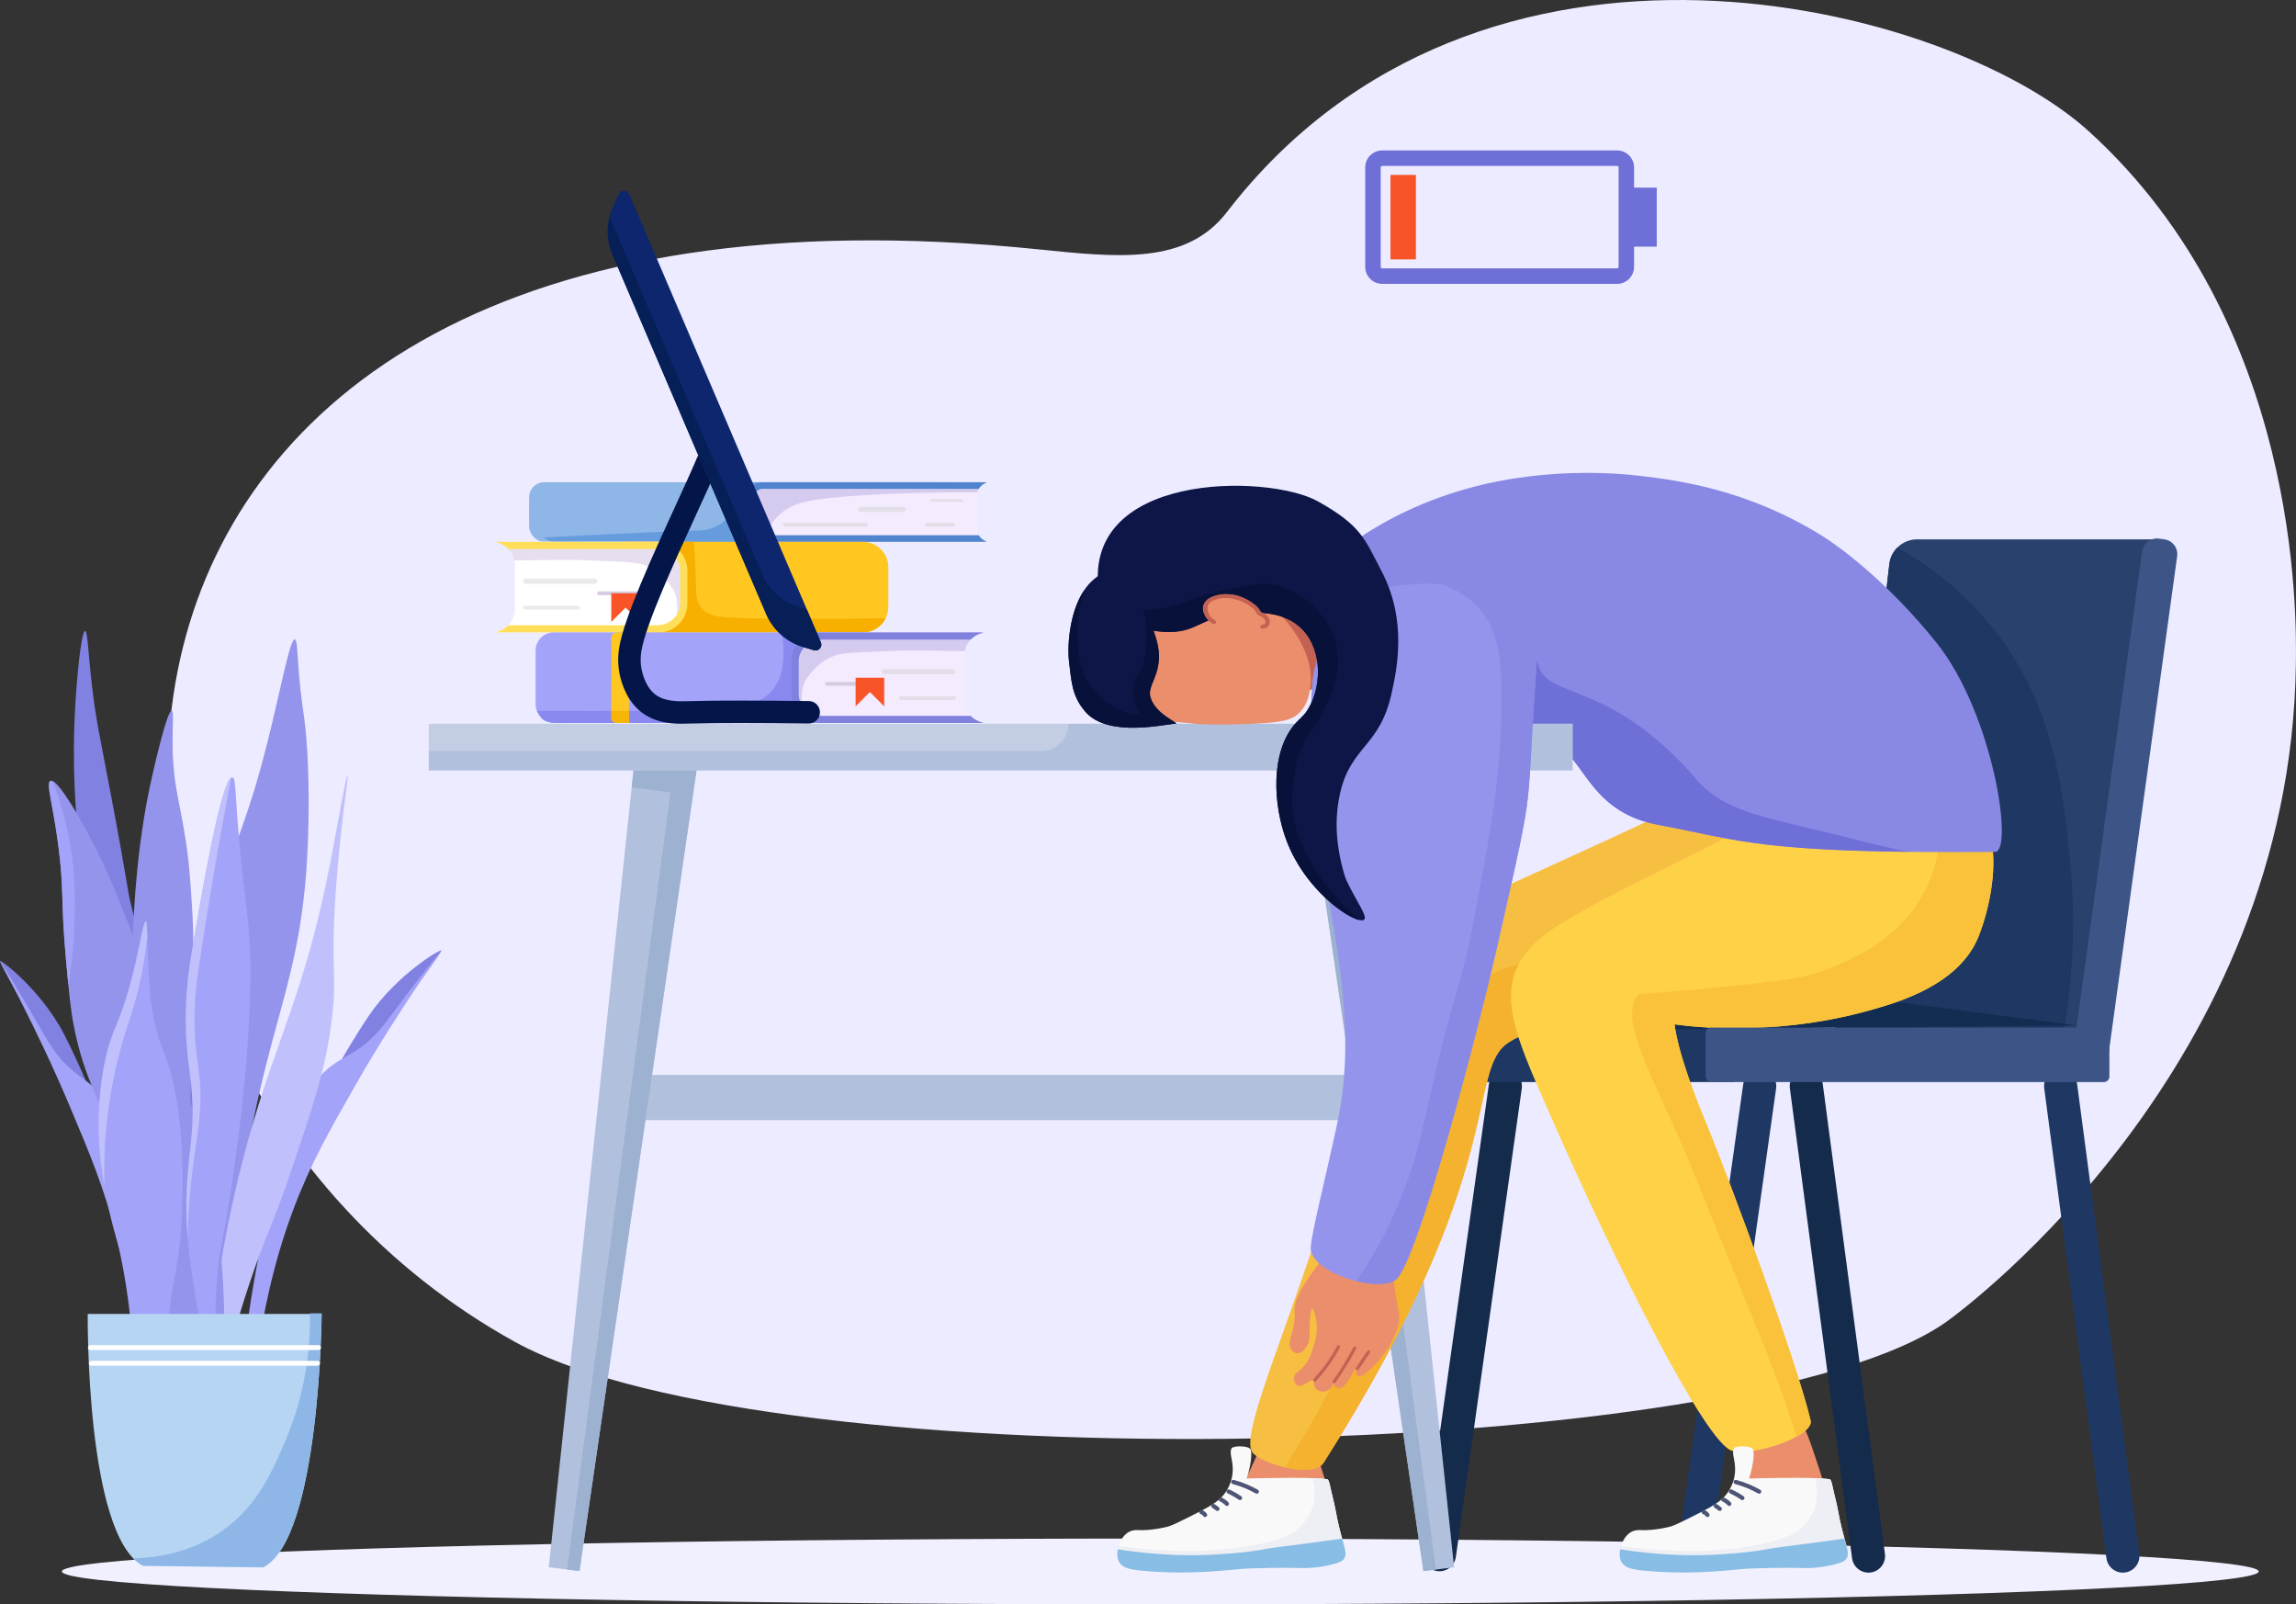 <?xml version="1.0" encoding="UTF-8"?>
<svg xmlns="http://www.w3.org/2000/svg" id="Layer_2" data-name="Layer 2" viewBox="0 0 2018.28 1409.88">
  <rect x="0" y="0" width="2018.28" height="1409.88" fill="#333333" stroke="none"/>
  <defs>
    <style>
      .cls-1 {
        fill: #f9b408;
      }

      .cls-1, .cls-2, .cls-3, .cls-4, .cls-5, .cls-6, .cls-7, .cls-8, .cls-9, .cls-10, .cls-11, .cls-12, .cls-13, .cls-14, .cls-15, .cls-16, .cls-17, .cls-18, .cls-19, .cls-20, .cls-21, .cls-22, .cls-23, .cls-24, .cls-25, .cls-26, .cls-27, .cls-28, .cls-29, .cls-30, .cls-31, .cls-32, .cls-33, .cls-34, .cls-35, .cls-36, .cls-37, .cls-38, .cls-39, .cls-40, .cls-41, .cls-42, .cls-43, .cls-44, .cls-45, .cls-46, .cls-47, .cls-48, .cls-49 {
        stroke-width: 0px;
      }

      .cls-2 {
        fill: #c3cee5;
      }

      .cls-3 {
        fill: #ffdf5a;
      }

      .cls-4 {
        fill: #f4b22f;
      }

      .cls-5 {
        fill: #eb8e6c;
      }

      .cls-6 {
        fill: #8989e5;
      }

      .cls-7 {
        fill: #669cdd;
      }

      .cls-8 {
        fill: #d6cce2;
      }

      .cls-9 {
        fill: #b1c0dd;
      }

      .cls-10 {
        fill: #08113a;
      }

      .cls-11 {
        fill: #f95428;
      }

      .cls-12 {
        fill: #1e3863;
      }

      .cls-13 {
        fill: #041649;
      }

      .cls-14 {
        fill: #0d266d;
      }

      .cls-15 {
        fill: #4e5475;
      }

      .cls-16 {
        fill: #8989ef;
      }

      .cls-17 {
        fill: #3d5586;
      }

      .cls-18 {
        fill: #9494ed;
      }

      .cls-19 {
        fill: #8eb7e8;
      }

      .cls-20 {
        fill: #e7dfef;
      }

      .cls-21 {
        fill: #fff;
      }

      .cls-22 {
        fill: #c0c0fc;
      }

      .cls-23 {
        fill: #d4cbef;
      }

      .cls-24 {
        fill: #f7b000;
      }

      .cls-25 {
        fill: #f1f0ff;
      }

      .cls-26 {
        fill: #a4a3fa;
      }

      .cls-27 {
        fill: #f7bf41;
      }

      .cls-28 {
        fill: #132c51;
      }

      .cls-29 {
        fill: #b6d5f2;
      }

      .cls-30 {
        fill: #6f6fd8;
      }

      .cls-31 {
        fill: #9db1d1;
      }

      .cls-32 {
        fill: #f4ebff;
      }

      .cls-33 {
        fill: #88bde5;
      }

      .cls-34 {
        fill: #edeff4;
      }

      .cls-35 {
        fill: #f9f9f9;
      }

      .cls-36 {
        fill: #c36252;
      }

      .cls-37 {
        fill: #8080dd;
      }

      .cls-38 {
        fill: #ecebff;
      }

      .cls-39 {
        fill: #29416d;
      }

      .cls-40 {
        fill: #5184ce;
      }

      .cls-41 {
        fill: #061f56;
      }

      .cls-42 {
        fill: #ffc71f;
      }

      .cls-43 {
        fill: #f9c23a;
      }

      .cls-44 {
        fill: #eaeaea;
      }

      .cls-45 {
        fill: #e3dfe8;
      }

      .cls-46 {
        fill: #0e1647;
      }

      .cls-47 {
        fill: #ffd147;
      }

      .cls-48 {
        fill: #152b4c;
      }

      .cls-49 {
        fill: #8181e2;
      }
    </style>
  </defs>
  <g id="_Ñëîé_1" data-name="Ñëîé 1">
    <g>
      <ellipse class="cls-25" cx="1019.94" cy="1380.97" rx="965.56" ry="28.92"></ellipse>
      <path class="cls-38" d="M1078.47,186.41c-35.85,46.51-95.54,39.88-166.14,32.67C-22.7,123.46-3.4,927.2,452.49,1179.13c226.54,125.19,1085.13,107.49,1259.37-18.21,18.43-13.3,301.63-224.73,306.31-577.08.57-42.58,3.97-299.21-181.71-468.2-124.14-112.98-535.25-218.25-758,70.77Z"></path>
      <g>
        <path class="cls-12" d="M1486.88,1380.65h0c-7.97-1.12-13.52-8.49-12.4-16.46l57.93-411.66c1.12-7.97,8.49-13.52,16.46-12.4h0c7.97,1.12,13.52,8.49,12.4,16.46l-57.93,411.66c-1.12,7.97-8.49,13.52-16.46,12.4Z"></path>
        <path class="cls-12" d="M1851.63,1369.33l-54.67-412.95c-1.06-7.98,4.56-15.31,12.54-16.36h0c7.98-1.06,15.31,4.56,16.36,12.54l54.67,412.95c1.06,7.98-4.56,15.31-12.54,16.36h0c-7.98,1.06-15.31-4.56-16.36-12.54Z"></path>
      </g>
      <g>
        <path class="cls-48" d="M1263.3,1380.65h0c-7.97-1.12-13.52-8.49-12.4-16.46l57.93-411.66c1.12-7.97,8.49-13.52,16.46-12.4h0c7.97,1.12,13.52,8.49,12.4,16.46l-57.93,411.66c-1.12,7.97-8.49,13.52-16.46,12.4Z"></path>
        <path class="cls-48" d="M1628.04,1369.33l-54.67-412.95c-1.06-7.98,4.56-15.31,12.54-16.36h0c7.98-1.06,15.31,4.56,16.36,12.54l54.67,412.95c1.06,7.98-4.56,15.31-12.54,16.36h0c-7.98,1.06-15.31-4.56-16.36-12.54Z"></path>
      </g>
      <rect class="cls-9" x="534.2" y="944.66" width="670.25" height="39.69"></rect>
      <g>
        <polygon class="cls-9" points="509.39 1380.65 482.4 1377.24 560.92 638.92 616.83 645.98 509.39 1380.65"></polygon>
        <polygon class="cls-31" points="560.92 638.92 555.28 691.95 589.43 696.27 498.47 1379.27 509.39 1380.65 616.83 645.98 560.92 638.92"></polygon>
      </g>
      <g>
        <polygon class="cls-9" points="1251.24 1380.65 1278.23 1377.24 1199.72 638.92 1143.8 645.98 1251.24 1380.65"></polygon>
        <polygon class="cls-31" points="1199.72 638.92 1205.36 691.95 1171.21 696.27 1262.16 1379.27 1251.24 1380.65 1143.8 645.98 1199.72 638.92"></polygon>
      </g>
      <path class="cls-39" d="M1610.95,925.04h228.73l62.89-451.06h-217.32c-12.5,0-23.01,9.36-24.45,21.78l-49.85,429.28Z"></path>
      <rect class="cls-12" x="1278.56" y="903.06" width="245.47" height="47.83"></rect>
      <path class="cls-5" d="M1603.45,1316.26c2.2-6.24-1.17-16.27-7.9-36.32-7.27-21.67-11.08-32.59-19.74-36.32-2.36-1.02-3.24-.83-30.01,1.58-15.82,1.43-18.18,1.6-20.53,3.95-6.07,6.06-1.6,16.21,0,33.16,2.96,31.42-8.33,39.66-1.58,48.96,12.98,17.86,70.99,9.84,79.75-15Z"></path>
      <path class="cls-5" d="M1166.03,1316.26c2.2-6.24-1.17-16.27-7.9-36.32-7.27-21.67-11.08-32.59-19.74-36.32-2.36-1.02-3.09,5.75-12.82,7.11-15.73,2.2-22.47,44.74-46.69,74.22-14.01,17.06,78.39,16.16,87.14-8.69Z"></path>
      <path class="cls-27" d="M1507.9,691.68c-24.5,16.85-233.6,107.76-246.36,116.86-26.5,18.91-34.83,49.04-37.9,60.01,0,0-18.02,64.44-58.43,192.66-36.35,115.33-74.17,197.4-64.69,214.57,4.94,8.96,53.22,25.02,63.12,9.46,164.58-258.77,124.54-344.83,162.66-369.32,13.36-8.58,20.57-7.61,47.38-14.21,0,0,84.35-20.77,159.5-74.22,57.87-41.16,112.31-104.79,99.49-126.34-1.13-1.9-2.22-2.51-42.64-14.21-31.04-8.98-39.18-11.16-50.53-9.48-14.98,2.23-24.89,9.6-31.58,14.21Z"></path>
      <path class="cls-4" d="M1354.33,842.93c-19.89,4.54-47.51,8.45-64.13,30.61-12.66,16.88-12.88,36.29-13.12,43.72-2.87,89.14-65.75,217.54-99.11,285.67-10.48,21.39-26.32,51.53-48.66,86.57,14.19,3.39,29.26,3.7,34.32-4.25,164.58-258.77,124.54-344.83,162.66-369.32,13.36-8.58,20.57-7.61,47.38-14.21,0,0,84.35-20.77,159.5-74.22,57.87-41.16,112.31-104.79,99.49-126.34-.97-1.62-1.9-2.31-27.17-9.71-62.95,56.92-109.71,83.66-134.56,96.11-70.34,35.24-105.51,52.85-116.6,55.38Z"></path>
      <path class="cls-12" d="M1819.27,752.57c-6.5-62.05-14.39-137.5-71.42-205.51-26.15-31.19-55.32-52.09-79.89-65.97-3.87,3.82-6.51,8.9-7.17,14.66l-49.85,429.28h199.9c9.94-49.45,15.19-107.88,8.43-172.47Z"></path>
      <polygon class="cls-28" points="1518.01 867.02 1616.88 873.97 1825.6 901.12 1411.09 905.05 1518.01 867.02"></polygon>
      <path class="cls-47" d="M1714.25,683.26c15.91,16.18,31,28.73,36.51,57.65,4.48,23.52-1.81,57.12-11.25,81.32-16.83,43.19-70.81,58.49-94.75,65.27-92.25,26.15-172.66,12.63-172.66,12.63,0,0,.79,22.15,27.37,86.33,23.68,57.18,80.29,211.62,92.12,261.89,3.16,13.42-48.93,31.59-68.96,26.58-22.91-5.72-102.11-163.51-157.92-290.58-36.05-82.08-58.96-126.34-2.11-166.34,48-33.78,169.27-82.79,189.51-105.28,10.38-11.54,9.4-16.31,16.85-25.27,28.64-34.44,108.2-41.92,145.29-4.21Z"></path>
      <g>
        <path class="cls-5" d="M1137.42,1210.55c.44-3.42,3.48-5.02,6.39-7.57,6.58-5.77,8.89-13.3,11.19-20.81,1.03-3.37,2.97-9.91,2.35-18.35-.49-6.77-2.57-13.99-3.88-13.88-1.16.09-1.6,5.91-2,11.1-.93,12.18.68,15.02-1.82,20.24-.2.43-4.12,8.37-9.31,8.05-3.15-.19-5.26-3.34-5.42-3.58-3.55-5.44,1.19-11.74,2.88-24.96,1-7.77-.46-6.99.43-13.05.59-4.02,2.39-12.22,18.68-34.14,9.24-12.43,10.07-11.68,12.88-17.21,5.55-10.93,5.74-20.6,6.19-28.94,1.93-35.6,7.84-32.69,8.32-63.89.33-21.52,4.72-35.29,4.43-37.36-3.55-24.75,15.19-43.28,17.87-52.05,6.46-21.15,41.73.61,44.17,5.01,4,7.2-17.52,151.24-20.64,160.7-.88,2.67-2.99,9.44-4.25,18.87-.41,3.04-1.94,15.5.22,33.61,2.08,17.44,5.28,20.73,3.25,31.06-1.07,5.47-2.85,9-6.39,16.07-.81,1.62-7.73,15.1-20.98,25.94-2.15,1.76-6.39,5.02-8.48,3.73-1.95-1.2-.91-5.67-1.99-5.91-.99-.22-2.17,3.48-4.95,7.85-2.11,3.31-5.93,9.31-9.77,8.85-.79-.09-2.67-.59-4.57-4.17-1.79,4.6-5.88,7.47-9.89,7.19-2.17-.15-5.04-1.27-6.46-3.64-1.66-2.76-.09-5.12-1.36-6.08-2.46-1.86-9.03,6.44-13.7,4.51-2.45-1.01-3.72-4.55-3.38-7.22Z"></path>
        <path class="cls-36" d="M1155.07,1211.38c6.11-6.56,11.58-13.75,16.26-21.42,1.36-2.22,2.66-4.5,3.89-6.8.48-.89,1.4-1.34,2.08-1.01h0c.7.34.88,1.36.4,2.26-.49.92-1,1.84-1.51,2.75-.82,1.46-1.67,2.9-2.53,4.31-4.86,7.94-10.52,15.4-16.85,22.19-.69.74-1.65.8-2.12.15h0c-.47-.64-.29-1.72.38-2.44Z"></path>
        <path class="cls-36" d="M1172.01,1212.82c3.14-4.42,6.17-9,9.02-13.64,2.94-4.78,5.75-9.72,8.36-14.71.48-.92,1.42-1.4,2.11-1.08h0c.7.33.88,1.37.39,2.3-1.18,2.26-2.41,4.52-3.67,6.75-1.57,2.79-3.2,5.56-4.87,8.27-2.91,4.73-6,9.41-9.21,13.93-.61.86-1.59,1.13-2.17.61h0c-.58-.51-.56-1.59.04-2.44Z"></path>
        <path class="cls-36" d="M1192.48,1201.2c1.42-2.11,2.84-4.23,4.27-6.35,1.58-2.33,3.15-4.66,4.72-6.97.71-1.05,1.82-1.57,2.49-1.19h0c.66.39.63,1.53-.07,2.58-1.57,2.31-3.14,4.63-4.71,6.96-1.43,2.12-2.85,4.23-4.27,6.34-.7,1.04-1.81,1.58-2.48,1.21h0c-.68-.38-.66-1.53.05-2.58Z"></path>
      </g>
      <path class="cls-43" d="M1750.77,740.91c-5.51-28.92-20.6-41.47-36.51-57.65-5.46-5.56-11.85-10.12-18.86-13.77,8.44,24.31,19.73,73.44-5.84,118.07-21.91,38.24-60.24,54.58-75.79,61.21-24.89,10.61-46.19,12.88-75.79,16.03-66.22,7.05-97.65,8.74-97.65,8.74-16.58,18.79,5.59,60.05,36.44,128.26,0,0,7.04,15.56,74.33,182.19,8.86,21.93,18.58,48.13,28.17,78.51,8.17-4.54,13.41-9.61,12.34-14.14-11.83-50.27-68.44-204.7-92.12-261.89-26.58-64.18-27.37-86.33-27.37-86.33,0,0,80.41,13.52,172.66-12.63,23.94-6.79,77.92-22.09,94.75-65.27,9.43-24.2,15.73-57.8,11.25-81.32Z"></path>
      <path class="cls-36" d="M1108.11,539.4c5.41-7.35,16.63-.46,35.98-5,32.08-7.53,42.38-36.14,50.97-31.98,2.88,1.4,3.4,5.43-7.99,71.95-.59,3.44-1.43,8-5,11.99-10.69,11.95-36.93,29.87-54.06,17.12-15.74-11.71-26.85-54.63-19.89-64.09Z"></path>
      <path class="cls-6" d="M1165.45,548.29c-1.87-8.46-31.28-14.87-9.11-42.7,12.59-15.8,74.1-70.76,178.7-85.73,43.73-6.26,81.09-4.71,107.02-1.65,32.48,3.84,93.84,11.76,159.71,52.69,15.87,9.86,58.36,41.31,100.44,93.85,50.03,62.47,68.11,183.8,51.47,183.92-208.56,1.61-222.9-10.26-295.99-23.8-55.46-10.28-63.51-50.98-84.42-66.75,0,0-176.48,31.77-207.83-109.84Z"></path>
      <path class="cls-30" d="M1491.74,685.43c-78.71-91.2-133.12-68.99-140.12-103.25-8.14-39.87-89.9,29.79-144.97,39.19,62.49,55.49,166.62,36.75,166.62,36.75,20.9,15.76,28.95,56.47,84.42,66.75,63.03,11.68,82.38,22.11,220.29,23.73-12.84-2.61-28.57-6.11-46.32-10.71-71.94-18.64-113.58-21.95-139.93-52.47Z"></path>
      <rect class="cls-2" x="376.92" y="636.04" width="1005.42" height="40.9"></rect>
      <path class="cls-9" d="M939.23,636.04h0c0,13.22-10.72,23.94-23.94,23.94H376.92v16.96h1005.42v-40.9h-443.12Z"></path>
      <path class="cls-18" d="M1186.86,530.18c-14.39,12.03-26.21,36.59-31.28,57.63-1.28,5.29-2.93,13.69-3.29,41.16-.58,43.5,2.85,76.57,3.29,80.68,4.14,38.76,9.27,61.4,13.17,83.97,10.45,60.55,21.55,124.84,6.59,194.29-11.71,54.33-24.17,102.25-23.12,110.32,2.71,20.84,57.72,37.48,74.16,26.86,19.06-12.31,73.48-221.19,90.56-296.89,35.08-155.47,23.09-98.65,34.58-256.86,4.58-63.06-127.72-72.04-164.65-41.16Z"></path>
      <path class="cls-5" d="M965.21,560.38c-2.1,15.52,4.09,28.2,6,31.98,10.19,20.21,18.17,33.34,29.82,38.18,10.14,4.2,21.01,2.31,49.56,5.5,7.97.89,40.08,1,62.52-.7,16.25-1.23,22.75-3.38,27.98-7.99,9.46-8.35,10.57-21.1,10.99-25.98,2.67-30.63-22.21-62.13-47.97-78.95-8.46-5.53-42.84-27.97-82.94-15.99-20.94,6.26-51.98,24.45-55.96,53.96Z"></path>
      <path class="cls-46" d="M965.21,519.41c-3.01-14.22,5.97-27.17,9.99-32.98,14.34-20.67,37.32-26.36,51.97-29.98,10.61-2.62,40.98-9.68,74.95,4,34.37,13.85,51.57,40.53,59.96,53.96,40.16,64.28,20.33,140.26,15.99,156.89-4.24,16.26-6.23,16.03-7.99,27.98-8.85,60,35.73,103.39,28.98,108.93-6,4.92-50.03-22.21-67.95-68.95-12.23-31.89-14.63-78.95,7.99-103.93,4.01-4.43,6.38-5.48,9.99-10.99,12.56-19.14,13.94-52.1-4-70.95-17.1-17.98-44.39-15.38-58.96-13.99-29.84,2.84-33.26,15.73-57.96,15.99-25.85.27-58.18-13.45-62.96-35.98Z"></path>
      <path class="cls-46" d="M966.52,523.77c-19.37-109.45,147.85-107.78,191.93-83.21,38.36,21.38,41.23,33.2,55.97,61.32,22.96,43.82,13.39,86.95,8.74,107.85-10.39,46.79-35.77,45.77-45.18,87.45-12.18,53.94,16.78,96.27,10.2,99.11-6.75,2.91-46.02-37.8-45.18-87.45.78-46.05,35.32-55.48,42.27-104.94,5.78-41.16-43.73-92.93-79.38-115.14-58.48-36.44-136.02,53.96-139.37,35.01Z"></path>
      <path class="cls-6" d="M1265.33,512.99c50.53,16,53.9,59.19,54.42,88.87,1.24,70.98-8.4,122.6-22.35,197.26-14.5,77.64-16.19,55.73-43.73,178.79-5.04,22.51-12.12,55.14-31.09,95.23-10.45,22.07-21.39,39.82-30.15,52.71,13.63,3.34,27.11,3.64,33.94-.77,19.06-12.31,73.48-221.19,90.56-296.89,35.08-155.47,23.09-98.65,34.58-256.86,1.65-22.69-9.41-58.35-86.18-58.35Z"></path>
      <path class="cls-10" d="M1136.1,708.75c-1.41-30.42,7.77-51.5,7.77-51.5,7.06-16.2,13.43-18.23,21.38-35.95,5.63-12.56,13.94-31.08,9.72-52.47-5.21-26.37-27.77-48.56-52.47-54.42-11.16-2.65-21.04-.79-40.81,2.92-35.93,6.74-44.39,16.18-68.02,18.46-10.61,1.02-25.26.68-43.38-5.11,11.14,15.74,36.69,24.93,57.89,24.71,24.71-.26,28.12-13.15,57.96-15.99,14.57-1.39,41.86-3.99,58.96,13.99,17.93,18.85,16.55,51.81,4,70.95-3.62,5.51-5.98,6.57-9.99,10.99-22.62,24.98-20.22,72.04-7.99,103.93,15.46,40.31,50.33,66.04,63.48,69.19-36.42-32.24-57.08-69.51-58.48-99.71Z"></path>
      <path class="cls-46" d="M985.81,499.61c-45.03,2.4-48.45,65.32-46,82.58,2.11,14.88,1.71,29.08,14.58,43.6,20.33,22.93,70.93,10.26,78.71,10.26,5.39,0-17.81-7.85-21.92-23.69-3.71-14.31,19.97-29.46-1.94-64.23-12.22-19.38,11.14-50.36-23.42-48.51Z"></path>
      <path class="cls-10" d="M1011.18,612.35c-3.7-14.3,22.72-26.03-5.69-76.12,5.01,23.61,1.3,45.98-2.99,53-1.87,3.07-7.65,11.35-6.61,21.86.95,9.53,6.82,14.06,5.08,16.03-3.05,3.46-26.54-4.41-40.66-22.35-12.9-16.38-13.08-34.95-13.22-48.59-.14-14.33,2.51-27.08,6.17-37.84-14.11,20.63-15.09,52.35-13.46,63.84,2.11,14.88,1.71,29.08,14.58,43.6,20.33,22.93,70.93,10.26,78.71,10.26,5.39,0-17.81-7.85-21.92-23.69Z"></path>
      <g>
        <path class="cls-5" d="M1057.8,532.19c2.14-7.11,13.47-9.89,20.57-9.98,16.96-.22,33.91,14.55,31.48,22.36-2.7,8.68-30.83,13.45-44.66,2.67-.49-.38-9.61-7.67-7.39-15.06Z"></path>
        <path class="cls-36" d="M1065.99,548.11c.93.58,2.2.3,2.75-.59.47-.77.23-1.74-.58-2.24-2.23-1.37-5.39-3.96-6.35-7.95-.27-1.13-.91-3.78.58-6.27,1.4-2.33,3.96-3.29,5.83-4,4.73-1.77,10.13-2.03,16.05-.77,11.01,2.36,19.76,9.23,20.28,12.71.16,1.08,1.1,1.45,2.19,1.89,2.95,1.2,5.68,2.72,5.63,5.74h0c-.03,1.51-.43,2.13-2.84,2.39-1,.11-1.75.88-1.7,1.79h0c.05,1.01,1.05,1.76,2.16,1.64,2.8-.31,6.13-1.37,6.2-5.74,0,0,0,0,0,0,.09-5.71-5.71-8.06-7.89-8.94-.06-.02-.11-.04-.16-.06-1.67-5.15-11.33-12.25-22.99-14.75-8.37-1.79-14.62-.48-18.4.94-2.12.8-5.68,2.13-7.72,5.53-2.16,3.61-1.28,7.26-.95,8.63,1.23,5.11,5.17,8.36,7.92,10.07ZM1108.34,538.55h0s0,0,0,0Z"></path>
      </g>
      <g>
        <path class="cls-35" d="M1613.22,1316.29c-2.53-9.95-3.11-16.05-4.9-16.36-13.7-2.34-70.82-.62-70.82-.62,0,0,5.52-16.47,3.65-25.08-.9-4.15-15.58-3.83-16.85-1.57-2.96,5.25,2.87,12.16.24,25.47-1.24,6.29-3.99,10.67-5.49,13.01-5.56,8.67-15.65,13.78-35.61,23.65-8.24,4.08-12.44,6.13-16.34,7.06-13.69,3.26-23.29,2.81-23.29,2.81-2.49-.12-5.86-.42-9.49,1.39-3.55,1.77-5.46,4.64-6.42,6.11-3.48,5.36-6.04,14.65-2.39,20.75,3.08,5.15,9.64,6.45,22.09,7.56,28.92,2.58,53.1.91,61.75.28,21.89-1.6,20.27-2.07,31.5-2.46,26.89-.94,42.31-.4,42.31-.4,3.46.12,15.62.58,30.19-3.31,6.92-1.85,8.46-3.1,9.46-4.41,4.08-5.34-.68-11.87-5.51-34.49-1.72-8.06-1.86-10.73-4.07-19.39Z"></path>
        <g>
          <path class="cls-15" d="M1547.31,1309.19c-2.93-1.66-5.96-3.17-9.03-4.48-3.93-1.68-8-3.09-12.12-4.18-1-.27-2.02.36-2.26,1.36h0c-.24.99.36,1.98,1.34,2.24,3.94,1.05,7.82,2.39,11.58,4,2.93,1.25,5.82,2.69,8.62,4.28.88.5,2,.22,2.52-.65h0c.53-.89.24-2.05-.66-2.56Z"></path>
          <path class="cls-15" d="M1532.67,1314.88c-1.15-.79-2.33-1.55-3.51-2.27-2.21-1.33-4.51-2.55-6.86-3.62-.95-.44-2.08,0-2.49.96h0c-.39.93.02,1.99.92,2.41,2.23,1.02,4.42,2.17,6.52,3.44,1.13.68,2.25,1.4,3.34,2.16.82.57,1.95.37,2.54-.44h0c.62-.85.41-2.04-.45-2.63Z"></path>
          <path class="cls-15" d="M1518.82,1317.96c-1.01-.74-2.1-1.38-3.23-1.91-1.01-.47-2.21.02-2.57,1.07h0c-.3.89.1,1.88.94,2.26.94.43,1.83.96,2.66,1.57.76.56,1.47,1.18,2.11,1.86.66.7,1.72.82,2.49.24h0c.89-.67.98-1.96.22-2.77-.8-.85-1.68-1.63-2.63-2.33Z"></path>
          <path class="cls-15" d="M1510.96,1323.02c-.58-.41-1.17-.8-1.77-1.18-.89-.56-2.08-.23-2.59.69h0c-.47.87-.19,1.95.64,2.47.53.33,1.06.68,1.57,1.05.59.42,1.18.87,1.75,1.34.77.63,1.88.56,2.55-.17h0c.71-.78.64-2.01-.18-2.68-.64-.53-1.3-1.03-1.98-1.51Z"></path>
          <path class="cls-15" d="M1499.51,1327.61c-.4-.21-.82-.38-1.26-.51-1.23-.37-2.45.6-2.38,1.88h0c.04.77.54,1.45,1.27,1.66.22.06.44.15.66.26.7.36,1.21.91,1.56,1.44.48.71,1.37,1.03,2.19.74,1.13-.41,1.59-1.77.91-2.78-.64-.96-1.59-1.99-2.95-2.7Z"></path>
        </g>
        <path class="cls-34" d="M1613.22,1316.29c-2.53-9.95-3.12-16.05-4.91-16.36-2.81-.48-7.44-.79-13.02-.98,1.86,6.21,3.72,16.99-.9,28.42-1.34,3.32-5.04,10.27-12.23,16.46-15.13,13.02-57.62,17-68.18,17.98-34.02,3.15-70.35-.64-89.09-3.15-1.49,4.77-1.8,10.2.61,14.24,3.08,5.15,9.64,6.45,22.09,7.56,28.92,2.58,53.1.91,61.75.28,21.89-1.6,20.27-2.07,31.5-2.46,26.89-.94,42.31-.4,42.31-.4,3.46.12,15.62.58,30.19-3.31,6.92-1.85,8.46-3.1,9.46-4.41,4.08-5.34-.68-11.87-5.51-34.49-1.72-8.06-1.86-10.73-4.07-19.39Z"></path>
        <path class="cls-33" d="M1569.15,1359.03c-17.06,2.1-15.86,2.78-30.61,4.61-2.01.25-21.58,2.62-43.58,3.01-26.37.46-50.81-2.03-70.78-5.16-.79,4-.63,8.17,1.32,11.44,3.08,5.15,9.64,6.45,22.09,7.56,28.92,2.58,53.1.91,61.75.28,21.89-1.6,20.27-2.07,31.5-2.46,26.89-.94,42.31-.4,42.31-.4,3.46.12,15.62.58,30.19-3.31,6.92-1.85,8.46-3.1,9.46-4.41,2.86-3.74,1.37-8.08-1.43-18.12-13.62,1.95-38.81,5.32-52.21,6.97Z"></path>
      </g>
      <g>
        <path class="cls-35" d="M1171.62,1316.29c-2.53-9.95-3.11-16.05-4.9-16.36-13.7-2.34-70.82-.62-70.82-.62,0,0,5.52-16.47,3.65-25.08-.9-4.15-15.58-3.83-16.85-1.57-2.96,5.25,2.87,12.16.24,25.47-1.24,6.29-3.99,10.67-5.49,13.01-5.56,8.67-15.65,13.78-35.61,23.65-8.24,4.08-12.44,6.13-16.34,7.06-13.69,3.26-23.29,2.81-23.29,2.81-2.49-.12-5.86-.42-9.49,1.39-3.55,1.77-5.46,4.64-6.42,6.11-3.48,5.36-6.04,14.65-2.39,20.75,3.08,5.15,9.64,6.45,22.09,7.56,28.92,2.58,53.1.91,61.75.28,21.89-1.6,20.27-2.07,31.5-2.46,26.89-.94,42.31-.4,42.31-.4,3.46.12,15.62.58,30.19-3.31,6.92-1.85,8.46-3.1,9.46-4.41,4.08-5.34-.68-11.87-5.51-34.49-1.72-8.06-1.86-10.73-4.07-19.39Z"></path>
        <g>
          <path class="cls-15" d="M1105.7,1309.19c-2.93-1.66-5.96-3.17-9.03-4.48-3.93-1.68-8-3.09-12.12-4.18-1-.27-2.02.36-2.26,1.36h0c-.24.99.36,1.98,1.34,2.24,3.94,1.05,7.82,2.39,11.58,4,2.93,1.25,5.82,2.69,8.62,4.28.88.5,2,.22,2.52-.65h0c.53-.89.24-2.05-.66-2.56Z"></path>
          <path class="cls-15" d="M1091.07,1314.88c-1.15-.79-2.33-1.55-3.51-2.27-2.21-1.33-4.51-2.55-6.86-3.62-.95-.44-2.08,0-2.49.96h0c-.39.93.02,1.99.92,2.41,2.23,1.02,4.42,2.17,6.52,3.44,1.13.68,2.25,1.4,3.34,2.16.82.57,1.95.37,2.54-.44h0c.62-.85.41-2.04-.45-2.63Z"></path>
          <path class="cls-15" d="M1077.22,1317.96c-1.01-.74-2.1-1.38-3.23-1.91-1.01-.47-2.21.02-2.57,1.07h0c-.3.89.1,1.88.94,2.26.94.43,1.83.96,2.66,1.57.76.56,1.47,1.18,2.11,1.86.66.7,1.72.82,2.49.24h0c.89-.67.98-1.96.22-2.77-.8-.85-1.68-1.63-2.63-2.33Z"></path>
          <path class="cls-15" d="M1069.36,1323.02c-.58-.41-1.17-.8-1.77-1.18-.89-.56-2.08-.23-2.59.69h0c-.47.87-.19,1.95.64,2.47.53.33,1.06.68,1.57,1.05.59.42,1.18.87,1.75,1.34.77.63,1.88.56,2.55-.17h0c.71-.78.64-2.01-.18-2.68-.64-.53-1.3-1.03-1.98-1.51Z"></path>
          <path class="cls-15" d="M1057.91,1327.61c-.4-.21-.82-.38-1.26-.51-1.23-.37-2.45.6-2.38,1.88h0c.04.77.54,1.45,1.27,1.66.22.06.44.15.66.26.7.36,1.21.91,1.56,1.44.48.71,1.37,1.03,2.19.74,1.13-.41,1.59-1.77.91-2.78-.64-.96-1.59-1.99-2.95-2.7Z"></path>
        </g>
        <path class="cls-34" d="M1171.62,1316.29c-2.53-9.95-3.12-16.05-4.91-16.36-2.81-.48-7.44-.79-13.02-.98,1.86,6.21,3.72,16.99-.9,28.42-1.34,3.32-5.04,10.27-12.23,16.46-15.13,13.02-57.62,17-68.18,17.98-34.02,3.15-70.35-.64-89.09-3.15-1.49,4.77-1.8,10.2.61,14.24,3.08,5.15,9.64,6.45,22.09,7.56,28.92,2.58,53.1.91,61.75.28,21.89-1.6,20.27-2.07,31.5-2.46,26.89-.94,42.31-.4,42.31-.4,3.46.12,15.62.58,30.19-3.31,6.92-1.85,8.46-3.1,9.46-4.41,4.08-5.34-.68-11.87-5.51-34.49-1.72-8.06-1.86-10.73-4.07-19.39Z"></path>
        <path class="cls-33" d="M1127.55,1359.03c-17.06,2.1-15.86,2.78-30.61,4.61-2.01.25-21.58,2.62-43.58,3.01-26.37.46-50.81-2.03-70.78-5.16-.79,4-.63,8.17,1.32,11.44,3.08,5.15,9.64,6.45,22.09,7.56,28.92,2.58,53.1.91,61.75.28,21.89-1.6,20.27-2.07,31.5-2.46,26.89-.94,42.31-.4,42.31-.4,3.46.12,15.62.58,30.19-3.31,6.92-1.85,8.46-3.1,9.46-4.41,2.86-3.74,1.37-8.08-1.43-18.12-13.62,1.95-38.81,5.32-52.21,6.97Z"></path>
      </g>
      <rect class="cls-17" x="1499.32" y="903.06" width="354.93" height="47.83" rx="4.82" ry="4.82"></rect>
      <path class="cls-17" d="M1838.11,941.54l-4.7-.65c-7.21-.99-12.25-7.64-11.25-14.85l60.85-441.47c.99-7.21,7.64-12.25,14.85-11.25l4.7.65c7.21.99,12.25,7.64,11.25,14.85l-60.85,441.47c-.99,7.21-7.64,12.25-14.85,11.25Z"></path>
      <g>
        <g>
          <rect class="cls-19" x="465.1" y="423.76" width="373.46" height="52.4" rx="13.36" ry="13.36"></rect>
          <path class="cls-21" d="M858.67,464.23v-28.54c0-5.47,3.69-10.08,8.71-11.49-1.02-.29-2.1-.44-3.22-.44h-194.48c-6.59,0-11.93,5.34-11.93,11.93v28.54c0,6.59,5.34,11.93,11.93,11.93h194.48c1.12,0,2.19-.16,3.22-.44-5.03-1.4-8.71-6.01-8.71-11.49Z"></path>
          <path class="cls-7" d="M834.46,423.76h-179.87c-.36,5.37-1.75,12.92-6.23,20.65-1.76,3.04-8.55,14.41-21.84,19.41-6.38,2.4-11.79,2.41-13.59,2.43-13.79.11-63.66,2.44-134.7,5.96,2.42,2.44,5.78,3.95,9.49,3.95h346.74c7.38,0,13.36-5.98,13.36-13.36v-25.69c0-7.38-5.98-13.36-13.36-13.36Z"></path>
          <path class="cls-32" d="M858.7,464.23v-28.54c0-5.47,3.68-10.08,8.69-11.49-1.02-.29-2.1-.44-3.21-.44h-193.88c-6.57,0-11.89,5.34-11.89,11.93v28.54c0,6.59,5.32,11.93,11.89,11.93h193.88c1.11,0,2.19-.16,3.21-.44-5.01-1.4-8.69-6.01-8.69-11.49Z"></path>
          <path class="cls-23" d="M707.69,441.01c21.04-5.06,76.31-8.37,151.5-8.43,1.08-4.05,4.21-7.25,8.19-8.38-1.01-.29-2.08-.44-3.18-.44h-191.99c-6.5,0-11.78,5.34-11.78,11.93v28.54c0,6.46,5.07,11.72,11.4,11.92,1.7-7.18,5.08-15.57,11.9-22.53,3.7-3.78,10.67-9.43,23.95-12.62Z"></path>
          <path class="cls-40" d="M860.36,470.34h-190.12c-3.67,0-6.66-2.74-6.66-6.11v-28.54c0-3.37,2.99-6.11,6.66-6.11h190.12c1.55-2.59,4.05-4.55,7.02-5.38-1.02-.29-2.1-.44-3.22-.44h-194.48c-6.59,0-11.93,5.34-11.93,11.93v28.54c0,6.59,5.34,11.93,11.93,11.93h194.48c1.12,0,2.19-.16,3.22-.44-2.97-.83-5.47-2.79-7.02-5.38Z"></path>
          <path class="cls-45" d="M761.2,462.85h-71.35c-.93,0-1.7-.76-1.7-1.7h0c0-.93.76-1.7,1.7-1.7h71.35c.93,0,1.7.76,1.7,1.7h0c0,.93-.76,1.7-1.7,1.7Z"></path>
          <path class="cls-45" d="M794.08,449.96h-37.16c-1.26,0-2.29-1.03-2.29-2.29h0c0-1.26,1.03-2.29,2.29-2.29h37.16c1.26,0,2.29,1.03,2.29,2.29h0c0,1.26-1.03,2.29-2.29,2.29Z"></path>
          <path class="cls-45" d="M845.63,441.01h-27.18c-.67,0-1.21-.55-1.21-1.21h0c0-.67.55-1.21,1.21-1.21h27.18c.67,0,1.21.55,1.21,1.21h0c0,.67-.55,1.21-1.21,1.21Z"></path>
          <path class="cls-45" d="M837.87,462.85h-23.29c-.93,0-1.7-.76-1.7-1.7h0c0-.93.76-1.7,1.7-1.7h23.29c.93,0,1.7.76,1.7,1.7h0c0,.93-.76,1.7-1.7,1.7Z"></path>
        </g>
        <g>
          <g>
            <path class="cls-42" d="M552.1,476.16h206.45c12.32,0,22.32,10,22.32,22.32v34.94c0,12.32-10,22.32-22.32,22.32h-206.45c-12.32,0-22.32-10-22.32-22.32v-34.94c0-12.32,10-22.32,22.32-22.32Z"></path>
            <path class="cls-24" d="M632.91,541.96c-5.36-.68-11.67-2.32-16.01-7.28-5.05-5.76-5-13.2-5.1-20.38-.13-9.16-.56-21.91-1.9-38.14h-57.8c-12.28,0-22.32,10.05-22.32,22.32v34.94c0,12.28,10.05,22.32,22.32,22.32h206.45c8.77,0,16.39-5.12,20.04-12.52-76.01,1.15-130.77.63-145.68-1.27Z"></path>
            <path class="cls-21" d="M577.34,476.16h-138.16c-1.29,0-2.55.1-3.79.29,9.74,1.66,17.22,10.27,17.22,20.58v37.85c0,10.3-7.48,18.92-17.22,20.58,1.24.19,2.5.29,3.79.29h138.16c13.72,0,24.95-11.36,24.95-25.24v-29.12c0-13.88-11.23-25.24-24.95-25.24Z"></path>
            <path class="cls-20" d="M577.34,476.16h-138.16c-1.29,0-2.55.1-3.79.29,8.28,1.41,14.92,7.85,16.73,16.07,12.97-.19,28.5-.39,46.12-.54,0,0,7.71-.07,42.22,1.46,15.73.69,23.41,1.21,32.03,5.82,0,0,11.11,5.95,18.93,18.2,4.55,7.13,5.07,18.33,1.93,32.36,5.45-4.64,8.94-11.58,8.94-19.31v-29.12c0-13.88-11.23-25.24-24.95-25.24Z"></path>
            <path class="cls-3" d="M578.99,476.16h-139.76c-1.3,0-2.58.1-3.83.29,4.45.75,8.43,2.92,11.46,6.02h130.48c11.35,0,20.59,8.49,20.59,18.93v29.12c0,10.44-9.24,18.93-20.59,18.93h-130.48c-3.03,3.1-7.01,5.27-11.46,6.02,1.25.19,2.53.29,3.83.29h139.76c13.88,0,25.24-11.36,25.24-25.24v-29.12c0-13.88-11.36-25.24-25.24-25.24Z"></path>
            <path class="cls-44" d="M522.89,513h-60.69c-1.26,0-2.29-1.03-2.29-2.29h0c0-1.26,1.03-2.29,2.29-2.29h60.69c1.26,0,2.29,1.03,2.29,2.29h0c0,1.26-1.03,2.29-2.29,2.29Z"></path>
            <rect class="cls-8" x="525.05" y="519.65" width="49.75" height="3.4" rx="1.39" ry="1.39"></rect>
            <rect class="cls-44" x="459.91" y="532.26" width="49.75" height="3.4" rx="1.39" ry="1.39"></rect>
          </g>
          <polygon class="cls-11" points="562.52 546.55 549.93 533.96 537.34 546.55 537.34 521.37 562.52 521.37 562.52 546.55"></polygon>
        </g>
        <g>
          <g>
            <rect class="cls-26" x="470.84" y="555.75" width="299.45" height="79.59" rx="15.98" ry="15.98" transform="translate(1241.12 1191.09) rotate(180)"></rect>
            <path class="cls-16" d="M745.91,555.75h-58.79c2.57,14.8,4.16,40.3-11.33,54.12-7.08,6.32-16.77,9.34-21.84,10.92-15.84,4.94-146.12,3.99-182.22,3.83,4.38,6.56,4,11.42,23.48,10.72h250.69c13.41,0,24.38-10.97,24.38-24.38v-30.83c0-13.41-10.97-24.38-24.38-24.38Z"></path>
            <path class="cls-32" d="M722.72,555.75h138.16c1.29,0,2.55.1,3.79.29-9.74,1.66-17.22,10.27-17.22,20.58v37.85c0,10.3,7.48,18.92,17.22,20.58-1.24.19-2.5.29-3.79.29h-138.16c-13.72,0-24.95-11.36-24.95-25.24v-29.12c0-13.88,11.23-25.24,24.95-25.24Z"></path>
            <path class="cls-23" d="M722.72,555.75h138.16c1.29,0,2.55.1,3.79.29-8.28,1.41-14.92,7.85-16.73,16.07-12.97-.19-28.5-.39-46.12-.54,0,0-7.71-.07-42.22,1.46-15.73.69-23.41,1.21-32.03,5.82,0,0-11.11,5.95-18.93,18.2-4.55,7.13-5.07,18.33-1.93,32.36-5.45-4.64-8.94-11.58-8.94-19.31v-29.12c0-13.88,11.23-25.24,24.95-25.24Z"></path>
            <path class="cls-37" d="M721.07,555.75h139.76c1.3,0,2.58.1,3.83.29-4.45.75-8.42,2.92-11.46,6.02h-130.48c-11.35,0-20.59,8.49-20.59,18.93v29.12c0,10.44,9.24,18.93,20.59,18.93h130.48c3.03,3.1,7.01,5.27,11.46,6.02-1.25.19-2.53.29-3.83.29h-139.76c-13.88,0-25.24-11.36-25.24-25.24v-29.12c0-13.88,11.36-25.24,25.24-25.24Z"></path>
            <path class="cls-45" d="M777.17,592.58h60.69c1.26,0,2.29-1.03,2.29-2.29h0c0-1.26-1.03-2.29-2.29-2.29h-60.69c-1.26,0-2.29,1.03-2.29,2.29h0c0,1.26,1.03,2.29,2.29,2.29Z"></path>
            <rect class="cls-8" x="725.26" y="599.23" width="49.75" height="3.4" rx="1.39" ry="1.39" transform="translate(1500.27 1201.87) rotate(180)"></rect>
            <rect class="cls-45" x="790.41" y="611.85" width="49.75" height="3.4" rx="1.39" ry="1.39" transform="translate(1630.56 1227.1) rotate(180)"></rect>
          </g>
          <polygon class="cls-11" points="752.11 620.75 764.69 608.16 777.28 620.75 777.28 595.57 752.11 595.57 752.11 620.75"></polygon>
          <path class="cls-42" d="M553.85,635.34c-.55,0-1-.45-1-1v-75.15c0-1.9,1.54-3.44,3.44-3.44h-14.28c-2.55,0-4.62,2.07-4.62,4.62v70.34c0,2.55,2.07,4.62,4.62,4.62h16.27-4.43Z"></path>
          <path class="cls-1" d="M552.85,634.34v-9.62l-15.46.05v5.94c0,2.55,2.07,4.62,4.62,4.62h11.84c-.55,0-1-.45-1-1Z"></path>
        </g>
      </g>
      <g>
        <g>
          <path class="cls-49" d="M324.53,892.18c-14.18,20.72-42.43,68.36-39.14,70.54,6.77,4.49,102.47-123.64,102.64-127.43.09-1.94-38.67,20.59-63.5,56.88Z"></path>
          <path class="cls-26" d="M340.8,896.23c-26.75,36-42.94,28.12-63.22,54.08-16.09,20.6-22.01,39.48-33.51,76.17-6.41,20.44-10.62,43.59-19.04,89.88-6.6,36.26-9.97,60.51-9.9,90.64.02,8.66.08,35.56,3.05,35.8,5.25.43,3.63-83.9,39.61-179.76,15.01-40,31.88-69.5,54.84-109.68,37.49-65.59,75.86-117.75,75.41-118.06-.33-.22-21.7,26.58-47.22,60.93Z"></path>
        </g>
        <g>
          <path class="cls-49" d="M0,844.61c-.28,3.78,79.43,142.42,86.68,138.78,3.53-1.77-18.84-52.45-30.44-74.72C35.94,869.67.15,842.67,0,844.61Z"></path>
          <path class="cls-26" d="M120.09,1051.62c-7.04-37.8-10.66-57.25-24.17-79.63-17.03-28.2-34.05-22.3-56.31-61.24C18.38,873.59.36,844.42,0,844.61c-.49.25,31.38,56.63,60.76,126.22,18,42.63,31.22,73.94,41.35,115.45,24.26,99.47,12.59,183,17.85,183.2,2.98.12,6.25-26.59,7.3-35.18,3.67-29.9,3.21-54.39,1-91.17-2.83-46.97-4.25-70.45-8.17-91.51Z"></path>
        </g>
        <path class="cls-49" d="M115.2,795.17c-4.33-18.44-2.25-15.41-18.28-99.78-9.8-51.58-12.78-64.3-16-92.16-3.48-30.13-3.86-48.7-6.09-48.75-3.32-.07-7.57,40.73-9.14,74.64-1.44,30.98-1.93,83.79,9.9,162.24,8.09,53.63,12.36,55.77,35.04,172.9,3.77,19.49,9.35,48.31,14.47,77.69,28.16,161.64,22.6,227.12,31.99,227.74,16.13,1.07,91.96-188.27,22.09-329.05-17.41-35.08-47.16-73.78-63.98-145.48Z"></path>
        <path class="cls-18" d="M262.24,584.77c-1.13-15.33-1.24-22.62-3.05-22.85-4.42-.58-11.94,42.15-24.37,91.4-17.6,69.7-26.1,77.44-37.32,123.39-7.42,30.39-12.99,65.01-15.23,143.96-3.45,121.08,2.97,274.06,13.71,274.21,8.82.12-1.67-103.07,38.08-259.73,14.42-56.84,29.71-98.08,35.04-167.57,2.93-38.29,3.01-87.33,0-121.11-1.94-21.85-4.43-28.9-6.86-61.7Z"></path>
        <path class="cls-22" d="M305.53,681.32c-1.37-.21-9.16,45.81-15.01,75.91-22.67,116.67-46.97,152.86-72.55,245.23-37.59,135.72-38.67,250.87-34.12,251.63,2.97.49,9.22-47.48,35.43-126.13,15.59-46.76,19.47-48.07,36.99-100,19.49-57.77,29.23-86.65,34.74-126.95,6.14-44.94-.97-45.51,4.29-119.66,4.15-58.41,11.53-99.83,10.23-100.03Z"></path>
        <path class="cls-18" d="M165.47,754.8c-5.6-46.51-12.98-59.41-13.71-97.5-.38-19.66,1.28-32.42-.76-32.75-4.12-.68-15.71,50.66-17.52,58.65-24.13,106.86-16.6,225.38-15.23,245.26,7.55,109.63,15.62,221.61,25.9,342l5.33,35.04c16.41-257.11,22.77-446.6,19.8-500.43-1.89-34.36-3.81-50.27-3.81-50.27Z"></path>
        <path class="cls-18" d="M142.62,891.14c-10.6-30.71-18.49-50.69-34.28-90.64-9.05-22.91-14.87-36.88-23.61-54.08-1.47-2.9-32.39-63.35-40.37-60.17-4.17,1.66,1.93,19.16,6.86,56.36,5.29,39.9,1.95,47.55,6.85,101.3,2.61,28.62,3.92,42.93,6.86,57.89,9.61,48.96,23.74,64.12,44.18,125.68,5.25,15.83,9.41,31.33,17.52,61.7,41.15,154.17,44.51,204.54,52.56,204.13,14.05-.72,32.7-155.9-.76-285.63-4.66-18.08-17.59-63.78-35.8-116.54Z"></path>
        <path class="cls-26" d="M211.3,750.23c-5.08-53.07-3.61-66.53-6.97-67.03-9.43-1.39-27.3,103.73-35.56,152.34-2.54,14.95-7.05,42.79-4.88,79.22.85,14.21,2.22,21.5,3.49,31.99,6.27,52.04-4.32,65.17-3.49,119.58.45,29.77,4.95,56.16,13.94,108.92,2.86,16.81,9.02,52.93,11.85,52.56,3.03-.4-2.93-41.86.7-98.26,2.27-35.3,5.46-32.37,15.34-102.07,10.14-71.6,12.48-114.99,13.25-131.77,1-22.02,1.73-38.98.7-62.46-1.31-29.96-4.07-38.16-8.37-83.02Z"></path>
        <path class="cls-26" d="M132.72,880.48c-1.15-9.19-1.65-18.93-2.28-31.23-1.45-28.19-.7-39.43-2.28-39.61-2.18-.25-4.79,20.82-12.19,49.51-11.31,43.85-17.98,44.13-24.37,76.93-1.75,8.96-6.15,34.04-4.57,66.27.89,18.26,3.4,32.58,5.33,43.42,4.42,24.79,9.98,43.03,12.19,50.27,30.49,100.22,42.22,146.44,46.46,145.48,2.88-.65-2.22-21.93-3.05-57.13-1.2-50.95,8.27-57.33,11.43-108.16.72-11.6,5.9-94.97-13.71-147-2.69-7.15-9.9-24.44-12.95-48.75Z"></path>
        <path class="cls-29" d="M125.66,1376.02l105.61,1.53c50.06-25.18,51.5-222.87,51.5-222.87H77.12s-2.03,194.48,48.55,221.33Z"></path>
        <path class="cls-22" d="M128.15,809.64c-2.18-.25-4.79,20.82-12.19,49.51-11.31,43.85-17.98,44.13-24.37,76.93-1.75,8.96-6.15,34.04-4.57,66.27.83,17.06,3.08,30.67,4.94,41.23-.74-19.56.03-36.46,1.24-50.12.93-10.5,3.27-32.11,9.52-58.87,5.74-24.56,10.25-34.08,15.58-52.81,4.08-14.35,8.59-33.93,11.16-58.49-.25-9.42-.36-13.54-1.31-13.65Z"></path>
        <path class="cls-22" d="M168.78,835.54c-2.54,14.95-7.05,42.79-4.88,79.22.85,14.21,2.22,21.5,3.49,31.99,6.27,52.04-4.32,65.17-3.49,119.58.11,6.99.44,13.8,1,20.8.48-20.75,1.93-38.43,3.62-52.99,4.3-37.02,10.78-59.66,6.06-94.36-1.16-8.52-4.27-27.11-3.46-52.81.46-14.69,2.01-25.57,3.46-35.49,9.35-63.68,19.58-119.53,21.64-130.72,1.87-10.16,4.19-22.72,6.88-37.17-9.69,6.99-26.41,105.38-34.32,151.94Z"></path>
        <path class="cls-26" d="M46.16,686.39c-.68-.28-1.29-.34-1.8-.14-4.17,1.66,1.93,19.16,6.86,56.36,5.29,39.9,1.95,47.55,6.85,101.3.77,8.48,1.43,15.7,2.05,22.05,2.06-13.85,4.68-28.5,5.37-56.03.47-18.7.89-39.38-3.46-65.79-3.85-23.36-10.06-42.88-15.88-57.75Z"></path>
        <path class="cls-19" d="M251.04,1265.58c-11.13,26.2-24.01,56.66-54.25,78.63-25.8,18.74-54.86,24.65-79.61,25.24,2.65,2.71,5.47,4.94,8.48,6.54l105.61,1.27c50.06-25.18,51.5-223.13,51.5-223.13h-10.24c.38,25.97-2.54,66.85-21.48,111.45Z"></path>
        <path class="cls-21" d="M280.01,1182.07H79.43c-1.2,0-2.16.97-2.16,2.16s.97,2.16,2.16,2.16h200.58c1.2,0,2.16-.97,2.16-2.16s-.97-2.16-2.16-2.16Z"></path>
        <path class="cls-21" d="M279.14,1195.88H80.36c-1.2,0-2.16.97-2.16,2.16s.97,2.16,2.16,2.16h198.78c1.2,0,2.16-.97,2.16-2.16s-.97-2.16-2.16-2.16Z"></path>
      </g>
      <g>
        <path class="cls-13" d="M599.09,636.04c-10.67,0-26.02-1.43-38.13-12.6-11.73-10.83-15.53-26.5-16.61-32.73-1.85-10.6-.47-19.04-.02-21.82,4.24-25.9,29.26-80.45,49.37-124.28,7.76-16.9,14.7-32.05,19.25-42.91,2.04-4.86,7.54-7.24,12.5-5.43h0c5.29,1.94,7.89,7.89,5.72,13.08-4.72,11.26-11.71,26.5-19.51,43.49-18.58,40.5-44.02,95.96-47.83,119.23-.32,1.96-1.3,7.92-.02,15.23.41,2.36,2.86,14.51,10.55,21.61,8.52,7.87,21.81,7.5,29.75,7.27h.31c27.88-.79,63.41-.56,106.56-.12,5.46.06,9.85,4.53,9.79,9.98h0c-.06,5.46-4.54,9.83-9.99,9.77-42.94-.45-78.26-.67-105.81.1h-.31c-1.65.06-3.53.11-5.58.11Z"></path>
        <path class="cls-14" d="M715.39,571.41l-9.36-2.81c-14.64-4.4-26.57-15.06-32.58-29.11l-135.09-315.8c-5.61-13.12-5.54-27.98.2-41.04l5.21-11.86c1.81-4.13,7.68-4.1,9.45.05l168.38,393.63c1.72,4.02-2.03,8.22-6.22,6.96Z"></path>
        <path class="cls-41" d="M721.6,564.45l-12.32-28.8-6.75-2.03c-14.64-4.4-26.57-15.06-32.58-29.11l-134.18-313.67c-2.73,10.86-1.88,22.41,2.59,32.85l135.09,315.8c6.01,14.05,17.94,24.72,32.58,29.11l9.36,2.81c4.19,1.26,7.94-2.94,6.22-6.96Z"></path>
      </g>
      <g>
        <rect class="cls-30" x="1424.75" y="164.91" width="31.59" height="51.84"></rect>
        <rect class="cls-11" x="1222.25" y="153.71" width="22.4" height="74.24"></rect>
        <path class="cls-30" d="M1421.45,249.47h-206.4c-8.25,0-14.96-6.71-14.96-14.96v-87.36c0-8.25,6.71-14.96,14.96-14.96h206.4c8.25,0,14.96,6.71,14.96,14.96v87.36c0,8.25-6.71,14.96-14.96,14.96ZM1215.05,145.79c-.75,0-1.36.61-1.36,1.36v87.36c0,.75.61,1.36,1.36,1.36h206.4c.75,0,1.36-.61,1.36-1.36v-87.36c0-.75-.61-1.36-1.36-1.36h-206.4Z"></path>
      </g>
    </g>
  </g>
</svg>
